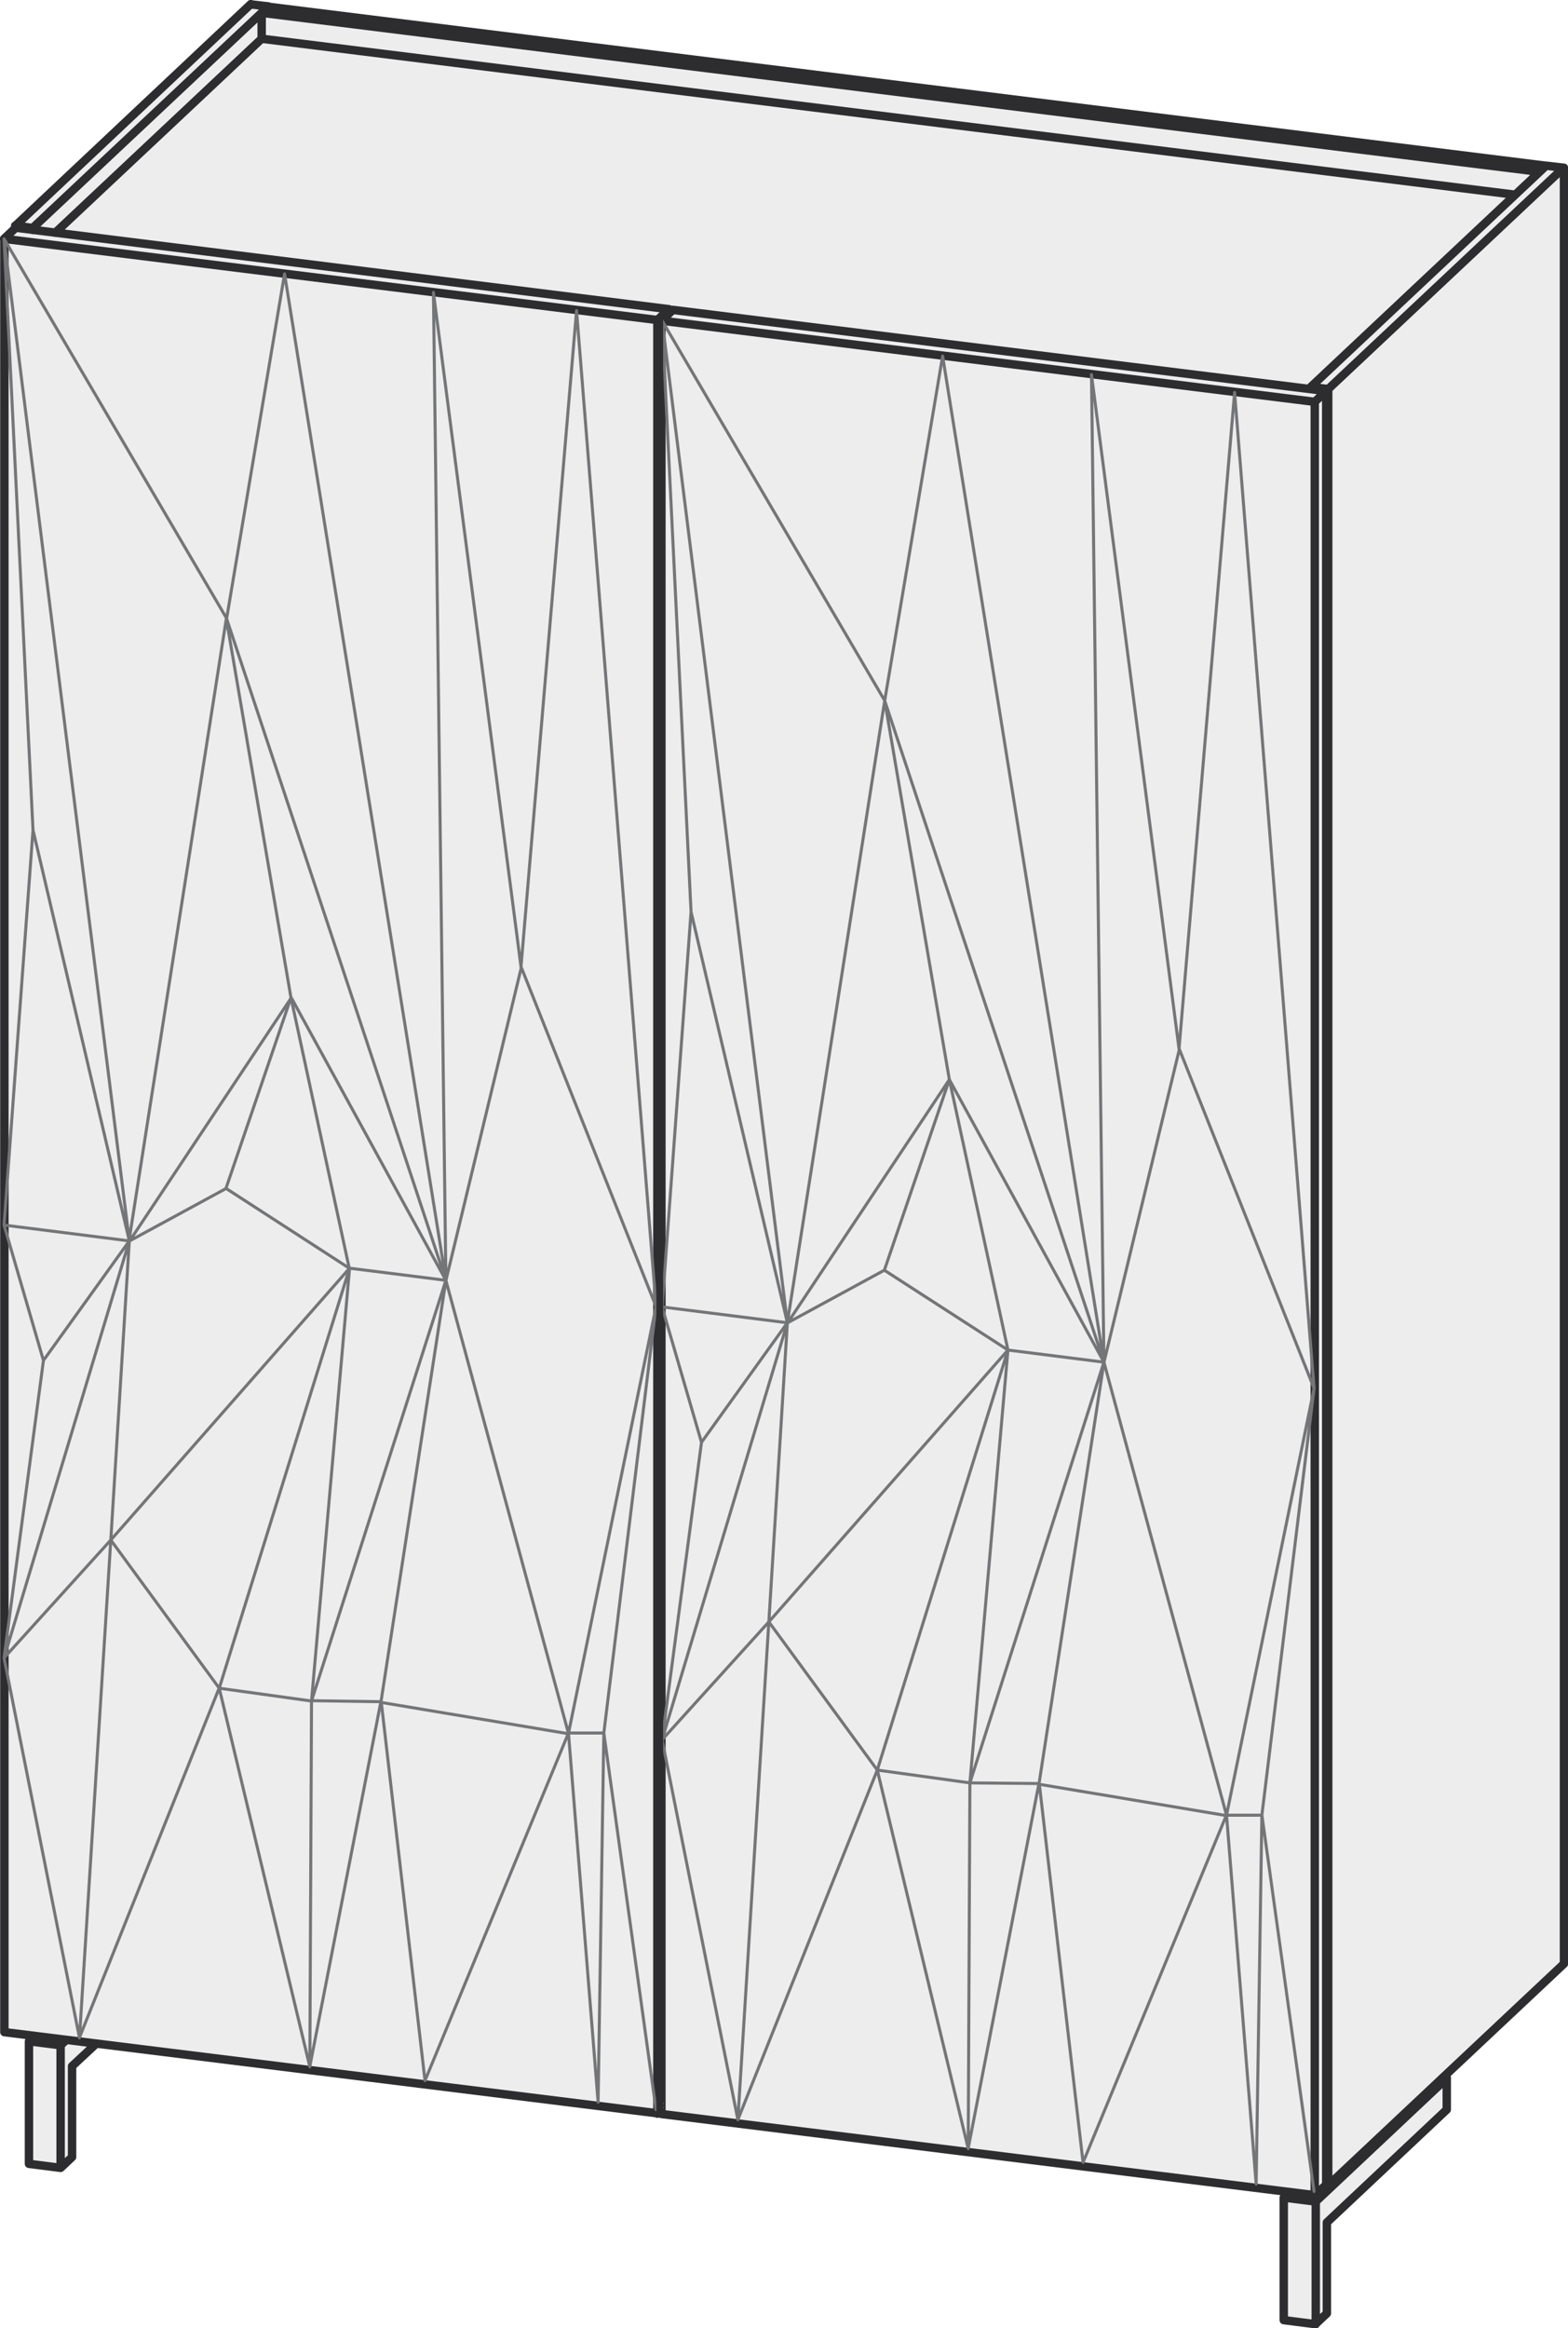 <?xml version="1.0" encoding="UTF-8"?>
<svg id="Livello_1" data-name="Livello 1" xmlns="http://www.w3.org/2000/svg" viewBox="0 0 46.56 69.12">
  <defs>
    <style>
      .cls-1 {
        stroke-width: .25px;
      }

      .cls-1, .cls-2, .cls-3 {
        fill: none;
        stroke-linecap: round;
        stroke-linejoin: round;
      }

      .cls-1, .cls-3 {
        stroke: #2d2c2e;
      }

      .cls-2 {
        stroke: #747577;
        stroke-width: .09px;
      }

      .cls-4 {
        fill: #ededee;
        stroke-width: 0px;
      }

      .cls-3 {
        stroke-width: .2px;
      }
    </style>
  </defs>
  <polygon class="cls-4" points=".11 7.07 .14 60.34 .85 60.48 .85 64.22 1.73 64.36 2.15 64.05 2.1 61.36 2.86 60.68 38.13 65.1 38.13 68.9 39.12 69.01 39.46 68.64 39.43 66 42.97 62.66 42.92 61.61 46.46 58.29 46.43 5 7.48 .1 .11 7.07"/>
  <g>
    <path class="cls-1" d="M38.12,68.88l.94.12.34-.32v-2.7l3.55-3.34M42.84,61.68h.12v.95M42.96,61.7l-3.89,3.66v3.64M39.06,65.36l-.94-.12v3.64M38.29,65.09l-.16.15M.86,64.24l.94.12.34-.32v-2.7l.71-.66M.86,64.24v-3.64l.17-.15M1.8,64.36v-3.64l-.94-.12M1.97,60.56l-.17.16M7.77,1.15V.38l.2-.18,37.93,4.72M7.77.38l37.94,4.72.19-.18M44.98,5.78L7.77,1.15,1.64,6.91M19.52,9.5v53.25l.11-.11M19.87,9.3v-.12l-.35.32L.12,7.09M19.87,9.18L.47,6.76l-.34.32v53.25l19.4,2.41M46.44,58.3l-6.99,6.57h-.07M46.44,58.3V4.98l-.52-.06M39.44,11.55l6.99-6.57M45.91,4.92l-6.99,6.57.52.06v53.32M38.92,11.55v-.06M.45,6.7v.08M.98,6.83v-.06l-.52-.07L7.45.12M.98,6.76L7.97.19l-.52-.06M7.97.21v-.02M19.64,62.76V9.52l.34-.32M19.64,9.52l19.4,2.41.34-.32-19.4-2.41M39.04,11.93v53.25l.34-.32V11.61M19.64,62.76l19.4,2.41"/>
    <path class="cls-2" d="M30.85,52.95l-2.1,10.83M28.8,52.93l-.05,10.86-2.7-11.24M21.91,62.93l4.14-10.38M22.83,48.15l-.92,14.78-2.25-11.28M37.3,64.84l-.88-10.96-4.26,10.32-1.3-11.25M37.3,64.84l.17-10.96,1.55,11.18M36.41,53.89h1.06l1.55-12.67M19.66,51.65h.01M23.38,39.27l-3.72,12.38,3.17-3.5M19.66,51.65l1.17-8.83M19.66,38.8l1.17,4.02,2.55-3.55M20.52,27.07l-.86,11.73,3.72.47M23.38,39.27l-3.72-29.75.86,17.55,2.86,12.2ZM39.02,41.21l-2.36-29.56-1.65,19.49M19.66,9.52l6.61,11.28,1.72-10.23,4.79,29.87-.37-29.32,2.6,20.02M28.8,52.93l-2.75-.38M22.83,48.15l3.22,4.4,3.88-12.47M30.85,52.95l-2.05-.02M26.27,20.8l6.51,19.64,3.64,13.45,2.6-12.67-4-10.07-2.24,9.3-1.93,12.52,5.56.93M28.19,32.05l-1.92-11.25-2.89,18.47M23.38,39.27l-.55,8.88,7.1-8.07M29.93,40.08l-1.13,12.85,3.98-12.49M29.93,40.08l2.85.36-4.59-8.39M26.26,37.71l-2.87,1.56,4.8-7.22M28.19,32.05l-1.93,5.66,3.67,2.37-1.74-8.03ZM11.31,50.52l-2.11,10.83M9.25,50.5l-.05,10.86-2.69-11.24M2.36,60.49l4.15-10.38M3.29,45.72l-.93,14.78L.12,49.22M17.76,62.41l-.88-10.96-4.26,10.32-1.3-11.25M17.76,62.41l.17-10.96,1.55,11.18M16.87,51.45h1.06l1.55-12.67M.12,49.22h.01M3.84,36.84L.12,49.22l3.17-3.5M.12,49.22l1.17-8.83M.12,36.37l1.17,4.02,2.55-3.55M.98,24.64L.12,36.37l3.72.47M3.84,36.84L.12,7.09l.86,17.55,2.86,12.2ZM19.48,38.78l-2.36-29.56-1.65,19.49M.12,7.09l6.61,11.27,1.72-10.23,4.79,29.87-.37-29.32,2.6,20.02M9.25,50.5l-2.74-.38M3.29,45.72l3.22,4.4,3.87-12.47M11.31,50.52l-2.06-.03M6.73,18.37l6.51,19.64,3.64,13.45,2.6-12.67-4-10.07-2.24,9.3-1.93,12.52,5.56.93M8.64,29.62l-1.92-11.25-2.89,18.47M3.84,36.84l-.55,8.88,7.09-8.07M10.38,37.65l-1.13,12.85,3.99-12.49M10.38,37.65l2.86.36-4.59-8.39M6.72,35.28l-2.87,1.56,4.8-7.22M8.64,29.62l-1.93,5.66,3.66,2.37-1.73-8.03ZM19.48,62.63l.18-.18M19.66,62.57h-.11"/>
  </g>
  <line class="cls-3" x1="19.59" y1="9.5" x2="19.59" y2="62.63"/>
</svg>